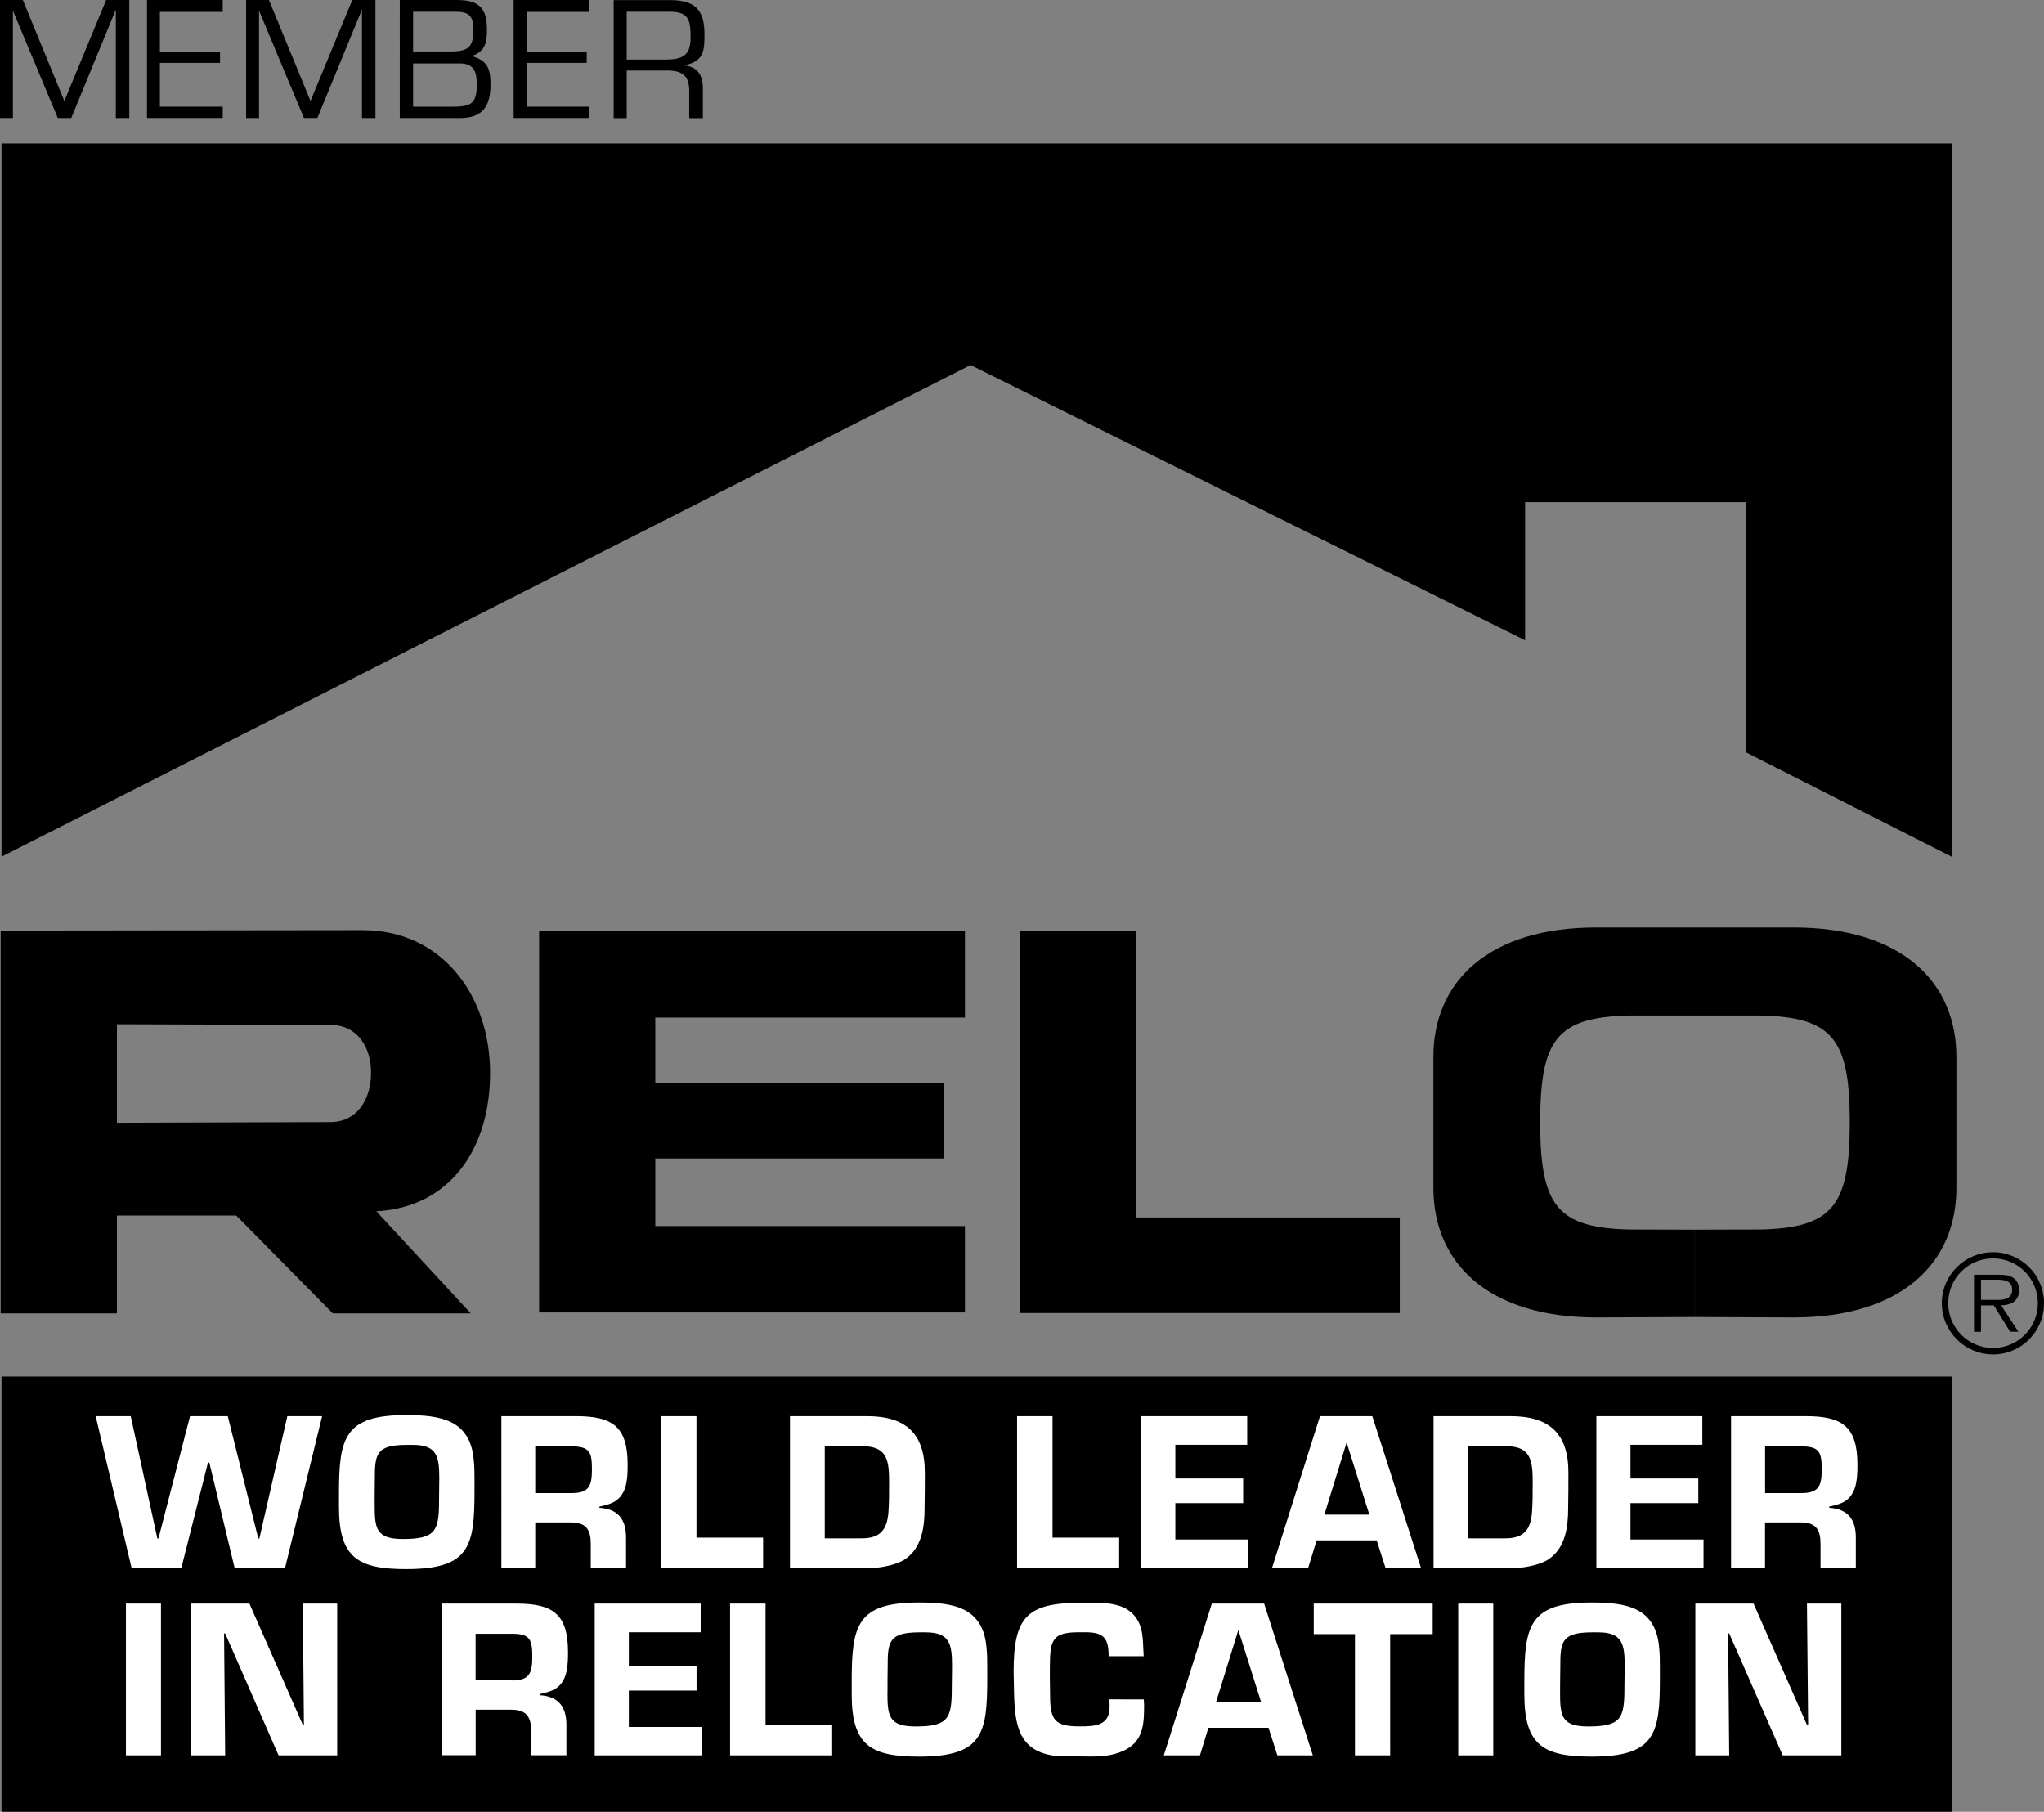 <?xml version="1.0" encoding="utf-8"?>
<!-- Generator: Adobe Illustrator 28.6.0, SVG Export Plug-In . SVG Version: 9.03 Build 54939)  -->
<svg version="1.1" id="Layer_1" xmlns="http://www.w3.org/2000/svg" xmlns:xlink="http://www.w3.org/1999/xlink" x="0px" y="0px"
	 viewBox="0 0 2426.5 2150.6" style="enable-background:new 0 0 2426.5 2150.6;" xml:space="preserve">
<rect x="0" y="0" width="2426.5" height="2150.6" fill="#808080" stroke="none"/>
<style type="text/css">
	.st0{fill-rule:evenodd;clip-rule:evenodd;}
	.st1{fill-rule:evenodd;clip-rule:evenodd;fill:#FFFFFF;}
</style>
<g>
	<path class="st0" d="M2366,1493.7c29.4,0,53.2,23.8,53.2,53.2v0c0,29.4-23.8,53.2-53.2,53.2s-53.2-23.8-53.2-53.2
		C2312.7,1517.5,2336.5,1493.6,2366,1493.7C2366,1493.7,2366,1493.7,2366,1493.7l0-7.3c-33.6,0-60.8,27.1-60.8,60.5
		c0,33.5,27.1,60.7,60.6,60.8c0.1,0,0.1,0,0.2,0c33.5,0,60.5-27.1,60.5-60.8c0-33.4-27-60.5-60.4-60.5c0,0,0,0-0.1,0L2366,1493.7
		L2366,1493.7z"/>
	<path class="st0" d="M2351.7,1519h19.4c8.4,0,17.6,1.3,17.6,11.8c0,13.8-14.8,12.2-24.3,12.2h-12.7v6.5h15.2l19.4,31.3h9.8
		l-20.5-31.3c12.1-0.3,21.4-5.2,21.4-18.5c0-5.7-2.6-11.8-7.6-14.6c-5.1-3-10.8-3.3-16.5-3.3h-29.5v67.8h8.3L2351.7,1519
		L2351.7,1519z M1.8,1634H2317v516.6H1.8V1634z M2072.8,893.1l244.2,123.9V170.3H1.8v846.6l1150.4-583.6L1810.5,760V596H2073
		L2072.8,893.1z M640,1104.6h505.5v103.3H777.9v77.5h343.1v89.7H777.9v80.2h367.6v102.6H640V1104.6z M1348.5,1445.1h313.2v113.5
		h-451.2v-453.2h137.9V1445.1z M430.9,1104.1c93,0,150.9,76.6,150.9,169.6c0,89.8-47.4,159.3-135,164.1L558.9,1559H395.1
		l-114.7-116.2H138.8v-110.1l253.4-0.8c31.5,0,48.3-26.8,48.3-58.3s-16.8-57-48.3-57l-253.4-0.8V1559H0.8v-454.4L430.9,1104.1z
		 M2195.9,1332.2c0-99-20.2-124.7-105.7-126.8h-156.1c-85.5,2.1-105.7,27.8-105.7,126.8s20.2,125.1,105.7,127.2l78,0.2v103.7
		l-117.3,0.5c-127.3,0-193.5-64-193.2-154.6v-153.7c-0.4-90.6,65.9-154.6,193.2-154.6h234.5c127.3,0,193.6,63.9,193.2,154.6v153.7
		c0.4,90.6-65.9,154.6-193.2,154.6l-117.3-0.5v-103.7l78.1-0.2C2175.7,1457.3,2195.9,1431.2,2195.9,1332.2
		C2195.9,1332.2,2195.9,1431.2,2195.9,1332.2L2195.9,1332.2z"/>
	<path class="st1" d="M338.4,1861.1h-59.9l-30-125h-1.6l-31.6,125h-59.1L113.6,1681h41.6l31.6,145.2h1.3l37.5-145.2h44.8l36.2,145.2
		h1.3l33.2-145.2h41.3L338.4,1861.1L338.4,1861.1z M482,1679.7c41,0,76.7,5.4,80.5,54.3c0.8,7.8,0.8,15.9,0.8,23.7v11.9
		c0,65.9-5.4,92.9-81.3,92.9c-57,0-79.6-13.5-79.6-73.7v-15.9C402.4,1707,408.6,1679.7,482,1679.7
		C482,1679.7,408.6,1679.7,482,1679.7z"/>
	<path class="st0" d="M444.8,1785.5c0,28.4,1.1,41.3,33.5,41.3c38.9,0,42.9-9.7,42.9-45.1c0-8.9,0.3-17.6,0.3-26.4
		c0-25.9-2.4-40.2-31.3-40.2h-7.6c-43.2,0-36.7,16.7-37.8,56.7L444.8,1785.5L444.8,1785.5z"/>
	<path class="st1" d="M595.2,1681h88.6c43.2,0,61.3,12.2,61.3,57.5c0,13.8-0.3,31.6-11.9,41.3c-5.9,5.1-14,6.8-21.6,8.6v1.4
		c22.1,1.3,31.6,13.8,31.6,35.1v36.2h-41.9v-28.4c0-16.7-5.1-25.6-23.8-25.6h-42.1v54h-40.2L595.2,1681L595.2,1681L595.2,1681z"/>
	<path class="st0" d="M678.9,1772.3c20.5,0,23.8-8.9,23.8-28.1c0-20-2.4-27.3-23.8-27.3h-43.5v55.4H678.9z"/>
	<path class="st1" d="M826.8,1825.2h79.1v35.9H784.7V1681h42.1V1825.2L826.8,1825.2z M937.8,1681h91.5c45.4,0,68.6,20,68.6,66.9
		c0,14,0,28.4-0.3,42.4c0,22.4-3.2,47-23.2,60.5c-8.9,6.2-28.1,10.3-39.1,10.3h-97.5L937.8,1681L937.8,1681L937.8,1681z"/>
	<path class="st0" d="M1023.1,1826c21.9,0,30-10.3,31.6-31.1c0.8-11.3,0.8-22.4,0.8-33.7c0-25.4-0.8-44.5-31.3-44.5h-45.1V1826
		L1023.1,1826L1023.1,1826L1023.1,1826z"/>
	<path class="st1" d="M1249.5,1825.2h79.1v35.9h-121.2V1681h42.1V1825.2L1249.5,1825.2z M1395.3,1755h80.5v29.2h-80.5v43.2h86.7
		v33.7h-127.2V1681h125.8v34h-85.3V1755L1395.3,1755z M1563,1828.4l-10,32.7h-42.9L1567,1681h62.1l57.8,180.1h-42.1l-10.5-32.7H1563
		L1563,1828.4z"/>
	<path class="st0" d="M1598.6,1712.3l-26.4,85.6h53.4L1598.6,1712.3z"/>
	<path class="st1" d="M2055.1,1681h88.6c43.2,0,61.3,12.2,61.3,57.5c0,13.8-0.3,31.6-11.9,41.3c-5.9,5.1-14,6.8-21.6,8.6v1.4
		c22.1,1.3,31.6,13.8,31.6,35.1v36.2h-41.9v-28.4c0-16.7-5.1-25.6-23.8-25.6h-42.1v54h-40.3V1681z"/>
	<path class="st0" d="M2138.8,1772.3c20.5,0,23.8-8.9,23.8-28.1c0-20-2.4-27.3-23.8-27.3h-43.4v55.4H2138.8z"/>
	<path class="st1" d="M1701.8,1681h91.5c45.3,0,68.6,20,68.6,66.9c0,14,0,28.4-0.3,42.4c0,22.4-3.2,47-23.2,60.5
		c-8.9,6.2-28.1,10.3-39.1,10.3h-97.5L1701.8,1681L1701.8,1681z"/>
	<path class="st0" d="M1787.1,1826c21.9,0,30-10.3,31.6-31.1c0.8-11.3,0.8-22.4,0.8-33.7c0-25.4-0.8-44.5-31.3-44.5h-45.1V1826
		L1787.1,1826L1787.1,1826L1787.1,1826z"/>
	<path class="st1" d="M1935.6,1755h80.5v29.2h-80.5v43.2h86.7v33.7h-127.2V1681h125.8v34h-85.3V1755L1935.6,1755z M191.1,2083.6
		h-41.6v-180.1h41.6V2083.6z M400.3,2083.6h-69.6l-63.4-144.7h-1.3l1.3,144.7H227v-180.1h69.1l63.4,143.9h1.3l-1.3-143.9h40.8
		L400.3,2083.6L400.3,2083.6z M524.4,1903.5H613c43.2,0,61.3,12.2,61.3,57.5c0,13.8-0.3,31.6-11.9,41.3c-5.9,5.1-14,6.7-21.6,8.6
		v1.3c22.1,1.3,31.6,13.8,31.6,35.1v36.2h-41.8v-28.4c0-16.7-5.1-25.7-23.8-25.7h-42.1v54h-40.2L524.4,1903.5L524.4,1903.5z"/>
	<path class="st0" d="M608.1,1994.7c20.5,0,23.8-8.9,23.8-28.1c0-20-2.4-27.3-23.8-27.3h-43.5v55.3H608.1z"/>
	<path class="st1" d="M746.5,1977.5h80.4v29.2h-80.4v43.2h86.7v33.7H706v-180.1h125.8v34h-85.3L746.5,1977.5L746.5,1977.5z
		 M908.8,2047.7h79.1v35.9H866.7v-180.1h42.1V2047.7z M1090.7,1902.2c41,0,76.7,5.4,80.5,54.3c0.8,7.8,0.8,15.9,0.8,23.8v11.9
		c0,65.9-5.4,92.9-81.3,92.9c-57,0-79.6-13.5-79.6-73.7v-15.9C1011.1,1929.4,1017.3,1902.2,1090.7,1902.2
		C1090.7,1902.2,1017.3,1902.2,1090.7,1902.2L1090.7,1902.2z"/>
	<path class="st0" d="M1053.5,2008c0,28.4,1.1,41.3,33.5,41.3c38.9,0,42.9-9.7,42.9-45.1c0-8.9,0.3-17.5,0.3-26.4
		c0-25.9-2.4-40.2-31.3-40.2h-7.5c-43.2,0-36.7,16.7-37.8,56.7V2008z"/>
	<path class="st1" d="M1357.9,2017.2c0,1.9,0,3.8,0.3,5.7c0,20,0,40.8-19.4,52.6c-13.5,8.1-28.9,9.5-44,9.5c-13,0-26.2-0.3-39.2-0.5
		c-46.4-4.3-51-36.7-51.8-75.9l-0.5-24c0-65.4,15.4-82.1,81-82.1h12.7c20,0,41.6,1.6,52.9,19.7c8.1,13.2,6.7,28.9,7.8,43.7h-41.6
		c0-21.3-5.7-28.4-27.6-28.4h-6.5c-9.2,0-23,0.3-28.9,7c-5.4,5.7-5.9,14-6.5,21.6c-0.3,8.1-0.3,16.5-0.3,24.8l0.3,21.3
		c0,29.4,5.4,37,34.8,37c18.4,0,35.9-0.5,35.9-23.5c0-3-0.3-5.7-0.3-8.6L1357.9,2017.2L1357.9,2017.2L1357.9,2017.2z M1434.5,2050.9
		l-10,32.7h-42.9l57-180.1h62.1l57.8,180.1h-42.1l-10.5-32.7H1434.5L1434.5,2050.9z"/>
	<path class="st0" d="M1470.1,1934.8l-26.5,85.6h53.5L1470.1,1934.8z"/>
	<path class="st1" d="M1650.4,2083.6h-41.9v-143.9h-48.9v-36.2h141.2v36.2h-50.5V2083.6z M1772.7,2083.6h-41.6v-180.1h41.6V2083.6z
		 M1889.2,1902.2c41,0,76.7,5.4,80.5,54.3c0.8,7.8,0.8,15.9,0.8,23.8v11.9c0,65.9-5.4,92.9-81.3,92.9c-57,0-79.6-13.5-79.6-73.7
		v-15.9C1809.6,1929.4,1815.8,1902.2,1889.2,1902.2C1889.2,1902.2,1815.8,1902.2,1889.2,1902.2L1889.2,1902.2z"/>
	<path class="st0" d="M1852,2008c0,28.4,1.1,41.3,33.5,41.3c38.9,0,42.9-9.7,42.9-45.1c0-8.9,0.3-17.5,0.3-26.4
		c0-25.9-2.4-40.2-31.3-40.2h-7.5c-43.2,0-36.7,16.7-37.8,56.7L1852,2008L1852,2008z"/>
	<path class="st1" d="M2186,2083.6h-69.7l-63.5-144.7h-1.3l1.3,144.7h-40.2v-180.1h69.1l63.4,143.9h1.4l-1.4-143.9h40.8V2083.6z"/>
	<path class="st0" d="M153.5,140.1h-16V11.3L84.6,140.1h-16L15.3,12.6v127.5H0V0h27.1l49.3,119.9L126,0h27.5L153.5,140.1
		L153.5,140.1z M189.8,61.5h71.4v13.2h-71.4v51.9h74.6v13.4h-89.9V0h89.9v14.1h-74.6L189.8,61.5L189.8,61.5z M445.7,140.1h-16V11.3
		l-52.9,128.7h-16L307.5,12.6v127.5h-15.3V0h27.1l49.3,119.9L418.2,0h27.5V140.1z M474.6,0H542c25,0,36.1,8,36.1,34.7
		c0,16-2.1,26.3-18.1,31.9c18.5,5,22.3,14.9,22.3,33.2c0,25.2-8.2,40.3-36.3,40.3h-71.4l15.8-13.4h43.3c23.9,0,32.3-1.7,32.3-26
		c0-14.5-2.5-25.4-20.2-25.4h-55.4V61.1h44.3c20.8,0,27.3-5,27.3-25.2c0-17-4.8-22-21.6-22h-50v112.8l-15.8,13.4L474.6,0L474.6,0z
		 M625.1,61.5h71.4v13.2h-71.4v51.9h74.6v13.4h-89.9V0h89.9v14.1h-74.6V61.5z M744,13.9h51c22.9,0,24.8,10.3,24.8,30.5
		c0,21.4-9,26.3-30.2,26.3H744v13h47.7c18.1,0,26.5,5.9,26.5,24.4v32.1h16.2v-35.7c0-15.3-6.5-25.6-22.7-26.9
		c24.4-4.4,24.6-18.3,24.6-37c0-30-12.2-40.5-41.4-40.5h-66.4v140.1H744L744,13.9L744,13.9z"/>
</g>
</svg>
